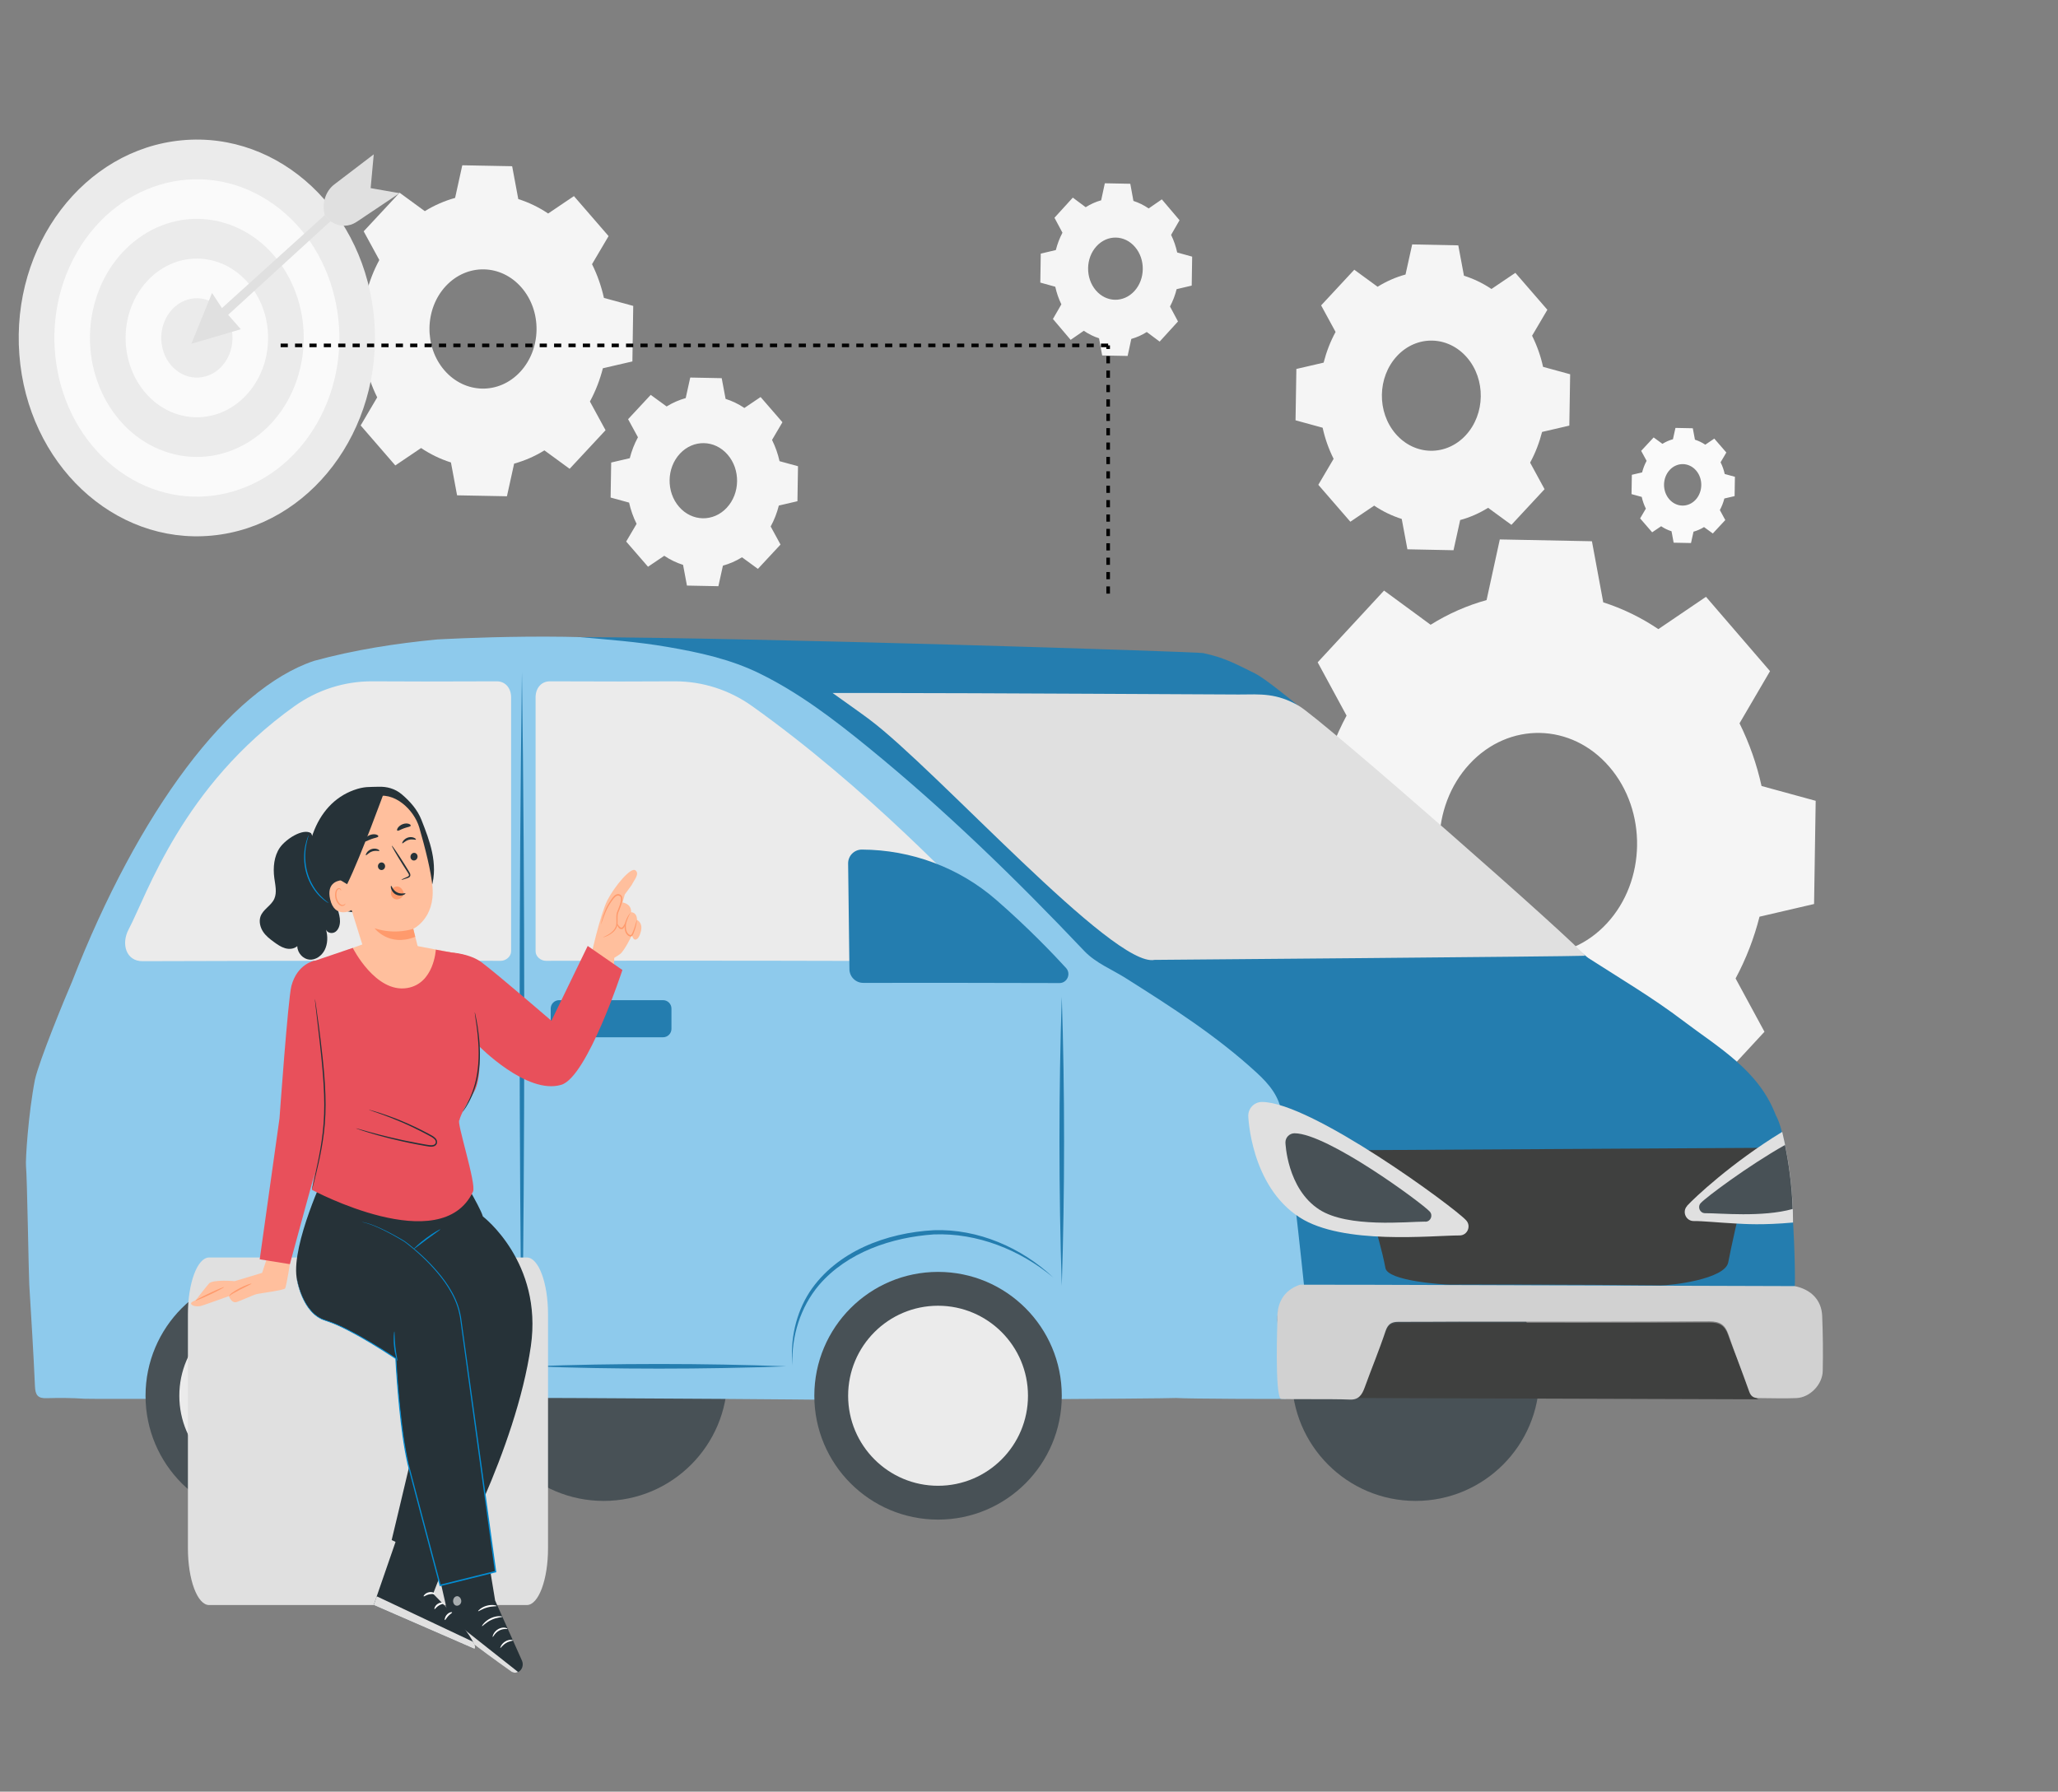 <svg width="572" height="498" viewBox="0 0 572 498" fill="none" xmlns="http://www.w3.org/2000/svg">
<rect x="0" y="0" width="572" height="498" fill="#808080" stroke="none"/>
<path d="M206.895 113.397C205.245 112.282 203.485 111.446 201.67 110.871L200.59 105.114L191.845 104.939L190.585 110.653C188.755 111.158 186.971 111.934 185.282 112.979L180.862 109.756L174.573 116.515L177.311 121.541C176.31 123.379 175.551 125.338 175.042 127.359L169.872 128.561L169.715 138.299L174.847 139.701C175.3 141.739 175.997 143.725 176.935 145.607L174.041 150.528L180.111 157.531L184.625 154.482C186.275 155.597 188.035 156.433 189.85 157.008L190.93 162.765L199.667 162.939L200.927 157.226C202.757 156.72 204.541 155.945 206.23 154.9L210.65 158.123L216.939 151.364L214.201 146.338C215.203 144.5 215.961 142.541 216.47 140.52L221.64 139.318L221.797 129.589L216.665 128.186C216.212 126.148 215.515 124.162 214.577 122.281L217.471 117.36L211.401 110.357L206.88 113.406L206.895 113.397ZM202.233 126.366C205.831 130.512 205.73 137.123 201.998 141.13C198.275 145.136 192.338 145.023 188.739 140.868C185.141 136.722 185.243 130.111 188.974 126.105C192.697 122.098 198.635 122.211 202.233 126.366Z" fill="#F5F5F5"/>
<path d="M319.262 57.94C317.919 57.022 316.498 56.325 315.023 55.848L314.154 51.081L307.075 50.94L306.058 55.672C304.575 56.086 303.124 56.731 301.757 57.596L298.179 54.93L293.079 60.527L295.299 64.685C294.492 66.213 293.879 67.828 293.459 69.506L289.268 70.494L289.144 78.546L293.304 79.702C293.669 81.389 294.236 83.031 294.996 84.593L292.652 88.663L297.574 94.463L301.23 91.939C302.573 92.857 303.993 93.554 305.468 94.031L306.337 98.798L313.417 98.939L314.433 94.207C315.916 93.793 317.368 93.148 318.734 92.283L322.312 94.949L327.412 89.352L325.192 85.194C325.999 83.666 326.613 82.051 327.032 80.373L331.223 79.385L331.348 71.333L327.187 70.177C326.822 68.49 326.256 66.848 325.495 65.286L327.839 61.216L322.918 55.416L319.254 57.94H319.262ZM315.489 68.676C318.408 72.11 318.322 77.584 315.303 80.894C312.283 84.214 307.471 84.117 304.56 80.682C301.649 77.248 301.726 71.775 304.746 68.464C307.766 65.144 312.578 65.242 315.489 68.676Z" fill="#F5F5F5"/>
<path d="M414.55 80.337C412.13 78.696 409.542 77.478 406.892 76.634L405.314 68.197L392.502 67.939L390.65 76.306C387.957 77.032 385.349 78.181 382.887 79.704L376.407 74.97L367.193 84.883L371.211 92.265C369.738 94.96 368.644 97.843 367.887 100.796L360.313 102.553L360.082 116.826L367.613 118.888C368.266 121.888 369.296 124.794 370.664 127.536L366.414 134.754L375.313 145.018L381.94 140.542C384.36 142.183 386.947 143.401 389.598 144.245L391.176 152.682L403.988 152.939L405.84 144.55C408.533 143.823 411.141 142.675 413.603 141.151L420.083 145.885L429.297 135.972L425.279 128.59C426.752 125.895 427.846 123.013 428.603 120.06L436.177 118.302L436.408 104.03L428.877 101.968C428.224 98.968 427.193 96.062 425.826 93.32L430.076 86.102L421.177 75.837L414.55 80.313V80.337ZM407.712 99.343C412.993 105.436 412.824 115.115 407.376 120.997C401.906 126.879 393.217 126.692 387.936 120.622C382.656 114.529 382.824 104.85 388.273 98.968C393.743 93.086 402.432 93.273 407.712 99.343Z" fill="#F5F5F5"/>
<path d="M473.974 123.607C473.063 122.989 472.089 122.53 471.091 122.213L470.497 119.037L465.674 118.939L464.977 122.089C463.963 122.363 462.981 122.795 462.054 123.368L459.615 121.586L456.145 125.318L457.658 128.097C457.104 129.112 456.692 130.197 456.407 131.309L453.556 131.971L453.468 137.344L456.304 138.12C456.549 139.249 456.938 140.343 457.452 141.376L455.852 144.093L459.203 147.957L461.698 146.272C462.608 146.89 463.583 147.349 464.581 147.666L465.175 150.842L469.998 150.939L470.695 147.781C471.709 147.507 472.691 147.075 473.618 146.502L476.057 148.284L479.526 144.552L478.013 141.773C478.568 140.758 478.98 139.673 479.265 138.561L482.116 137.899L482.203 132.526L479.368 131.75C479.122 130.621 478.734 129.527 478.219 128.494L479.819 125.777L476.469 121.913L473.974 123.598V123.607ZM471.4 130.762C473.388 133.056 473.325 136.7 471.273 138.914C469.214 141.129 465.943 141.058 463.955 138.773C461.967 136.479 462.03 132.835 464.082 130.621C466.141 128.406 469.412 128.477 471.4 130.762Z" fill="#FAFAFA"/>
<path d="M46.411 97.216C45.187 96.394 43.884 95.765 42.534 95.337L41.733 91.062L35.259 90.939L34.325 95.179C32.967 95.555 31.641 96.123 30.393 96.901L27.12 94.515L22.459 99.524L24.491 103.248C23.754 104.611 23.189 106.062 22.804 107.566L18.966 108.458L18.857 115.669L22.663 116.71C23 118.222 23.51 119.691 24.209 121.089L22.066 124.735L26.563 129.927L29.914 127.663C31.139 128.485 32.441 129.114 33.791 129.542L34.592 133.817L41.066 133.939L42 129.7C43.358 129.324 44.684 128.756 45.932 127.978L49.205 130.364L53.867 125.355L51.834 121.623C52.572 120.259 53.137 118.808 53.521 117.304L57.359 116.413L57.469 109.201L53.663 108.16C53.325 106.648 52.815 105.171 52.116 103.781L54.259 100.136L49.762 94.943L46.411 97.207V97.216ZM42.958 106.832C45.626 109.909 45.548 114.813 42.785 117.776C40.023 120.748 35.62 120.661 32.959 117.584C30.291 114.507 30.369 109.603 33.132 106.639C35.895 103.667 40.297 103.755 42.958 106.832Z" fill="#FAFAFA"/>
<path d="M152.352 59.347C149.729 57.581 146.949 56.251 144.051 55.336L142.348 46.201L128.488 45.94L126.491 55.009C123.594 55.815 120.756 57.036 118.074 58.693L111.065 53.57L101.081 64.296L105.427 72.275C103.842 75.196 102.647 78.314 101.825 81.519L93.623 83.415L93.388 98.85L101.532 101.074C102.256 104.301 103.352 107.462 104.84 110.448L100.239 118.253L109.871 129.372L117.036 124.532C119.659 126.298 122.459 127.628 125.336 128.543L127.04 137.678L140.9 137.939L142.896 128.87C145.794 128.064 148.632 126.843 151.314 125.186L158.323 130.309L168.307 119.583L163.961 111.604C165.546 108.683 166.74 105.587 167.563 102.36L175.765 100.464L176 85.029L167.856 82.805C167.132 79.578 166.036 76.417 164.548 73.43L169.148 65.626L159.517 54.507L152.352 59.347ZM144.952 79.927C150.668 86.511 150.492 96.997 144.58 103.363C138.668 109.729 129.252 109.533 123.535 102.949C117.839 96.365 117.995 85.879 123.907 79.513C129.819 73.169 139.236 73.343 144.952 79.927Z" fill="#F5F5F5"/>
<path d="M460.937 174.88C456.08 171.609 450.942 169.125 445.607 167.426L442.462 150.443L416.856 149.939L413.178 166.797C407.816 168.275 402.565 170.571 397.624 173.654L384.681 164.155L366.234 184.095L374.264 198.909C371.344 204.35 369.126 210.106 367.61 216.081L352.449 219.604L351.999 248.287L367.048 252.407C368.368 258.415 370.418 264.264 373.169 269.831L364.69 284.33L382.491 304.994L395.715 295.999C400.572 299.27 405.71 301.754 411.045 303.453L414.189 320.436L439.795 320.939L443.473 304.082C448.836 302.603 454.086 300.307 459.028 297.225L471.971 306.724L490.417 286.783L482.388 271.97C485.307 266.529 487.526 260.773 489.042 254.798L504.203 251.275L504.652 222.592L489.603 218.472C488.284 212.464 486.234 206.614 483.483 201.048L491.962 186.549L474.161 165.885L460.909 174.88H460.937ZM447.292 213.125C457.848 225.359 457.54 244.859 446.618 256.653C435.696 268.479 418.288 268.133 407.76 255.898C397.231 243.664 397.512 224.164 408.433 212.37C419.355 200.544 436.763 200.89 447.292 213.125Z" fill="#F5F5F5"/>
<g clip-path="url(#clip0_2058_920)">
<path d="M393.449 417.188C374.456 417.188 359.059 401.775 359.059 382.762C359.059 363.749 374.456 348.336 393.449 348.336C412.441 348.336 427.838 363.749 427.838 382.762C427.838 401.775 412.441 417.188 393.449 417.188Z" fill="#485156"/>
<path d="M167.781 417.188C148.788 417.188 133.391 401.775 133.391 382.762C133.391 363.749 148.788 348.336 167.781 348.336C186.773 348.336 202.17 363.749 202.17 382.762C202.17 401.775 186.773 417.188 167.781 417.188Z" fill="#485156"/>
<path d="M488.729 388.919C487.431 388.919 482.214 376.526 480.345 371.148C479.437 368.524 478.009 367.562 475.103 367.588C451.874 367.718 428.645 367.666 405.442 367.666C399.835 367.666 394.255 367.744 388.649 367.718C386.755 367.718 385.716 368.29 385.068 370.291C383.303 375.565 378.242 383.333 376.347 388.582L488.729 388.945V388.919Z" fill="#3F403F"/>
<path d="M357.503 388.815C357.477 388.399 355.323 372.55 355.038 366.99C354.804 362.21 358.074 358.598 362.746 356.987L360.254 335.214C360.644 334.253 359.061 327.186 356.232 309.077C355.635 304.244 352.702 300.815 349.302 297.697C338.219 287.512 325.632 279.458 312.992 271.455C309.073 268.987 304.609 267.272 301.364 263.843C282.366 243.837 262.615 224.636 241.229 207.176C231.781 199.486 222.074 192.055 211.07 186.677C203.024 182.727 194.304 180.831 185.505 179.324C166.429 175.167 121.502 177.739 121.502 177.739C109.927 178.856 98.507 180.623 87.294 183.689C63.832 191.535 38.527 225.364 20.021 272.858C17.919 277.717 10.885 294.839 9.717 300.087C7.849 309.648 7.044 322.613 7.226 324.146C7.537 326.9 7.978 354.467 8.134 357.065C8.705 366.497 9.302 375.928 9.717 385.359C9.821 387.724 10.496 388.737 12.962 388.633C16.491 388.529 20.021 388.555 23.551 388.789C26.198 388.971 107.98 388.555 110.601 388.529C127.627 388.451 144.653 388.529 161.653 388.607C187.893 388.737 214.158 388.893 240.398 389.179C243.539 389.205 324.645 388.763 326.903 388.581C329.732 388.815 357.192 388.893 357.477 388.815H357.503Z" fill="#8ECAEC"/>
<path d="M160.643 177.037C168.948 177.791 177.279 178.388 185.507 179.817C194.305 181.324 203.026 183.221 211.072 187.17C222.076 192.548 231.783 199.979 241.23 207.67C262.617 225.103 282.368 244.304 301.366 264.336C304.611 267.739 309.075 269.454 312.994 271.949C325.659 279.951 338.247 288.005 349.304 298.19C352.704 301.308 355.611 304.738 356.233 309.57C357.583 310.142 362.462 357.481 362.462 357.481C362.462 357.481 494.076 358 498.774 357.87C499.189 358.104 498.618 318.664 493.505 309.856L493.557 309.96C488.807 297.463 477.621 291.175 467.784 283.718C459.401 277.353 450.343 272 441.493 266.31C438.43 264.336 358.803 192.107 348.837 187.196C343.23 184.442 340.505 182.857 334.432 181.532C332.615 181.142 209.54 177.193 160.643 177.089V177.037ZM244.371 193.016L241.698 200.369L244.371 193.016Z" fill="#247DAF"/>
<path d="M495.736 327.602C495.528 328.407 495.58 329.16 496.307 329.706C496.696 328.849 496.592 328.121 495.736 327.602Z" fill="#D1D1D1"/>
<path d="M494.724 318.456C494.205 319.261 494.672 319.807 495.243 320.301C495.425 319.599 495.373 318.924 494.724 318.456Z" fill="#D1D1D1"/>
<path d="M495.632 325.861C495.632 326.095 495.658 326.329 495.684 326.563C495.684 326.329 495.658 326.095 495.632 325.861Z" fill="#D1D1D1"/>
<path d="M498.748 357.481C484.992 357.481 363.345 357.013 361.295 357.091C356.649 358.728 354.806 362.313 355.04 367.094C355.04 367.094 354.287 387.282 355.948 388.789C356.286 389.022 370.431 388.789 375.18 389.022C377.62 389.126 378.554 387.723 379.307 385.645C381.202 380.396 383.356 375.252 385.095 369.978C385.77 367.977 386.808 367.406 388.676 367.406C394.283 367.432 399.863 367.354 405.469 367.354C428.698 367.354 451.927 367.406 475.13 367.276C478.037 367.276 479.464 368.211 480.372 370.835C482.215 376.213 484.292 381.488 486.186 386.84C486.653 388.139 487.432 388.607 488.73 388.607C492.259 388.607 495.789 388.763 499.293 388.607C503.056 388.451 506.56 384.839 506.612 381.02C506.716 375.928 506.664 370.835 506.456 365.769C506.275 361.326 503.342 358.364 498.696 357.455L498.748 357.481Z" fill="#D1D1D1"/>
<path d="M320.909 266.804C320.909 266.804 436.353 265.869 440.506 265.661C439.727 263.478 367.185 199.719 360.956 196.159C354.727 192.6 350.497 192.99 344.268 193.042C341.309 193.042 269.338 192.626 244.344 192.626C240.321 192.626 236.298 192.626 231.419 192.626C235.26 195.38 238.505 197.64 241.645 199.979C260.254 213.879 309.567 269.142 320.883 266.804H320.909Z" fill="#E0E0E0"/>
<path d="M148.859 264.414C148.859 265.869 150.286 267.065 151.74 267.065C189.01 266.961 237.129 267.065 273.88 267.169C273.932 267.169 274.01 267.169 274.062 267.169C278.63 267.169 280.965 261.686 277.903 258.335C267.625 247.111 240.295 218.531 209.072 196.29C202.791 191.795 195.265 189.353 187.53 189.379C167.416 189.431 179.9 189.457 152.83 189.379C150.338 189.379 148.833 191.406 148.859 193.9V264.44V264.414Z" fill="#EBEBEB"/>
<path d="M236.09 269.402C236.116 271.507 237.829 273.196 239.931 273.196C257.087 273.17 278.084 273.196 294.383 273.247C294.409 273.247 294.435 273.247 294.461 273.247C296.641 273.247 297.757 270.623 296.278 269.038C292.956 265.401 285.844 257.918 276.942 250.176C266.586 241.134 253.272 236.197 239.542 236.146C237.414 236.146 235.701 237.886 235.727 240.017L236.09 269.402Z" fill="#247DAF"/>
<path d="M142.058 264.414C142.058 265.869 140.631 267.065 139.177 267.065C101.907 266.961 39.643 267.169 39.591 267.169C35.023 267.169 33.622 262.362 35.75 258.335C40.915 248.566 50.622 218.531 81.845 196.29C88.126 191.795 95.652 189.353 103.387 189.379C123.501 189.431 111.017 189.457 138.087 189.379C140.579 189.379 142.084 191.406 142.058 193.9V264.44V264.414Z" fill="#EBEBEB"/>
<path d="M155.4 278.002H184.287C185.577 278.002 186.623 279.049 186.623 280.34V285.978C186.623 287.27 185.577 288.317 184.287 288.317H155.4C154.11 288.317 153.064 287.27 153.064 285.978V280.34C153.064 279.049 154.11 278.002 155.4 278.002Z" fill="#247DAF"/>
<path d="M145.069 186.807C144.212 249.059 144.212 317.521 145.069 379.773C145.925 317.521 145.925 249.059 145.069 186.807Z" fill="#247DAF"/>
<path d="M74.839 422.384C55.847 422.384 40.45 406.971 40.45 387.958C40.45 368.945 55.847 353.532 74.839 353.532C93.832 353.532 109.229 368.945 109.229 387.958C109.229 406.971 93.832 422.384 74.839 422.384Z" fill="#485156"/>
<path d="M74.836 412.977C61.032 412.977 49.842 401.775 49.842 387.957C49.842 374.139 61.032 362.937 74.836 362.937C88.64 362.937 99.83 374.139 99.83 387.957C99.83 401.775 88.64 412.977 74.836 412.977Z" fill="#EBEBEB"/>
<path d="M260.722 422.384C241.729 422.384 226.333 406.971 226.333 387.958C226.333 368.945 241.729 353.532 260.722 353.532C279.715 353.532 295.111 368.945 295.111 387.958C295.111 406.971 279.715 422.384 260.722 422.384Z" fill="#485156"/>
<path d="M260.723 412.978C246.919 412.978 235.729 401.776 235.729 387.958C235.729 374.14 246.919 362.938 260.723 362.938C274.527 362.938 285.717 374.14 285.717 387.958C285.717 401.776 274.527 412.978 260.723 412.978Z" fill="#EBEBEB"/>
<path d="M295.108 277.041C294.251 302.945 294.251 331.473 295.108 357.403C295.964 331.499 295.964 302.971 295.108 277.041Z" fill="#247DAF"/>
<path d="M292.75 355.09C283.926 346.775 271.805 341.501 259.529 341.943C246.448 342.644 232.536 347.763 225.036 359.091C221.142 365.118 219.585 372.445 220.26 379.538C219.923 371.458 222.466 363.326 227.605 357.22C235.443 348.074 247.823 343.917 259.555 343.112C271.623 342.644 283.536 347.399 292.75 355.09Z" fill="#247DAF"/>
<path d="M218.57 379.775C195.731 378.917 170.607 378.917 147.767 379.775C170.607 380.632 195.731 380.632 218.57 379.775Z" fill="#247DAF"/>
<path d="M488.729 319.054C487.431 319.054 482.214 341.268 480.345 350.881C479.437 355.584 464.409 357.325 461.503 357.273C438.274 357.039 408.53 357.013 402.95 357.065C401.055 357.065 385.716 356.052 385.068 352.466C383.303 343.009 378.242 329.083 376.347 319.703L488.729 319.054Z" fill="#3F403F"/>
<path d="M405.6 343.399C405.6 343.399 405.652 343.399 405.678 343.399C407.858 343.399 408.974 340.775 407.495 339.19C404.173 335.552 364.489 306.349 350.759 306.297C348.631 306.297 346.918 308.038 346.944 310.168C346.944 310.168 347.515 329.577 361.218 338.384C373.235 346.127 397.995 343.399 405.626 343.399H405.6Z" fill="#E0E0E0"/>
<path d="M468.901 335.163C470.822 333.058 481.23 323.211 495.349 314.611C496.179 318.119 496.958 322.068 497.503 326.381C498.126 331.292 498.359 335.786 498.359 339.814C489.846 340.567 485.097 340.229 482.242 340.073C477.362 339.814 473.262 339.372 470.822 339.398C470.796 339.398 470.77 339.398 470.744 339.398C468.564 339.398 467.448 336.774 468.927 335.189L468.901 335.163Z" fill="#E0E0E0"/>
<path d="M396.123 339.58H396.175C397.628 339.58 398.355 337.839 397.395 336.774C395.189 334.357 368.923 315.027 359.813 315.001C358.412 315.001 357.27 316.144 357.27 317.547C357.27 317.547 357.659 330.408 366.717 336.228C374.685 341.346 391.088 339.554 396.123 339.554V339.58Z" fill="#485156"/>
<path d="M496.126 318.248C496.645 320.794 497.112 323.496 497.475 326.38C497.917 329.81 498.15 333.032 498.254 336.046C489.767 338.41 478.062 337.189 473.961 337.215H473.909C472.455 337.215 471.729 335.474 472.689 334.409C474.117 332.85 485.692 324.146 496.126 318.248Z" fill="#485156"/>
</g>
<path d="M58.113 349.53H146.436C149.685 349.53 152.318 356.587 152.318 365.293V430.368C152.318 439.074 149.685 446.131 146.436 446.131H58.113C54.864 446.131 52.23 439.074 52.23 430.368V365.293C52.23 356.587 54.864 349.53 58.113 349.53Z" fill="#E0E0E0"/>
<path d="M164.137 266.239C164.137 266.239 166.844 254.079 168.816 250.23C170.788 246.374 175.332 240.927 176.598 241.903C177.863 242.879 176.287 244.532 175.573 245.996L173.65 248.625L173.035 250.844C173.035 250.844 175.537 251.143 175.41 253.568C175.41 253.568 177 253.442 177.057 255.701C177.057 255.701 178.697 256.393 178.16 258.754C177.651 260.998 176.725 261.43 176.209 261.045C175.919 260.832 175.622 259.998 175.622 259.998C175.622 259.998 173.509 264.398 172.279 265.24C171.424 265.822 170.724 266.255 170.724 266.255L170.604 269.71C170.604 269.71 169.509 271.544 166.71 268.372C163.904 265.2 164.144 266.232 164.144 266.232L164.137 266.239Z" fill="#FFBF9D"/>
<path d="M167.051 256.873C167.051 256.873 167.185 256.55 167.39 255.96C167.595 255.369 167.892 254.511 168.323 253.496C168.542 252.984 168.79 252.441 169.108 251.883C169.426 251.34 169.814 250.757 170.224 250.183C170.634 249.639 171.129 248.963 171.758 248.931C172.069 248.931 172.408 249.081 172.528 249.364C172.656 249.671 172.627 250.088 172.55 250.489C172.387 251.3 172.076 252.079 171.793 252.819C171.652 253.181 171.461 253.543 171.383 253.968C171.313 254.385 171.313 254.779 171.306 255.157C171.292 255.912 171.39 256.644 171.242 257.227C171.094 257.833 170.761 258.321 170.408 258.707C169.687 259.47 168.924 259.856 168.422 260.123C167.906 260.383 167.609 260.493 167.616 260.525C167.616 260.548 167.934 260.493 168.479 260.273C169.009 260.045 169.8 259.698 170.592 258.919C170.973 258.533 171.362 258.006 171.539 257.321C171.723 256.621 171.624 255.897 171.645 255.157C171.645 254.787 171.659 254.401 171.723 254.047C171.786 253.701 171.963 253.362 172.118 252.977C172.415 252.221 172.733 251.45 172.91 250.568C172.988 250.135 173.044 249.655 172.853 249.175C172.747 248.947 172.564 248.758 172.359 248.656C172.161 248.569 171.963 248.498 171.744 248.514C171.313 248.53 170.945 248.789 170.677 249.057C170.401 249.332 170.168 249.632 169.956 249.931C169.539 250.537 169.171 251.111 168.846 251.686C168.535 252.268 168.288 252.835 168.083 253.354C167.673 254.401 167.411 255.275 167.249 255.889C167.086 256.495 167.023 256.841 167.044 256.849L167.051 256.873Z" fill="#FF9A6C"/>
<path d="M175.204 253.74C175.204 253.74 174.716 254.22 174.229 255.236C173.995 255.747 173.72 256.369 173.621 257.156C173.571 257.92 173.607 258.848 174.144 259.612C174.42 259.974 174.759 260.273 175.232 260.312C175.487 260.32 175.713 260.139 175.826 259.966C175.953 259.785 176.031 259.596 176.095 259.423C176.377 258.73 176.575 258.093 176.716 257.542C176.999 256.44 177.049 255.739 177.006 255.724C176.95 255.708 176.808 256.393 176.469 257.447C176.299 257.975 176.08 258.597 175.791 259.258C175.656 259.588 175.473 259.927 175.232 259.903C174.964 259.887 174.639 259.651 174.427 259.352C173.981 258.738 173.925 257.888 173.953 257.188C174.017 256.487 174.257 255.858 174.455 255.354C174.865 254.331 175.239 253.772 175.197 253.732L175.204 253.74Z" fill="#FF9A6C"/>
<path d="M171.543 256.778C171.493 256.786 171.5 257.046 171.67 257.392C171.755 257.565 171.868 257.762 172.037 257.943C172.129 258.038 172.221 258.132 172.369 258.203C172.44 258.234 172.574 258.258 172.673 258.219C172.645 258.219 172.68 258.219 172.758 258.242C173.006 258.282 173.133 258.148 173.246 258.046C173.352 257.935 173.423 257.825 173.486 257.715C173.613 257.502 173.705 257.29 173.762 257.109C173.882 256.747 173.882 256.503 173.84 256.487C173.79 256.471 173.698 256.676 173.529 256.983C173.444 257.133 173.338 257.306 173.211 257.487C173.09 257.668 172.9 257.865 172.829 257.833C172.786 257.833 172.702 257.778 172.546 257.833H172.532C172.532 257.825 172.567 257.928 172.553 257.88V257.865C172.553 257.865 172.546 257.849 172.546 257.841C172.546 257.825 172.546 257.833 172.546 257.825C172.546 257.825 172.525 257.825 172.511 257.817C172.44 257.794 172.348 257.723 172.278 257.652C172.122 257.51 172.002 257.353 171.896 257.219C171.698 256.952 171.606 256.747 171.557 256.763L171.543 256.778Z" fill="#FF9A6C"/>
<path d="M133.955 422.598L137.616 444.88L145.072 461.574C145.609 462.778 145.122 464.234 144.005 464.753C143.383 465.045 142.676 464.982 142.104 464.58C138.464 462.038 125.106 452.593 124.915 450.948C124.703 449.043 119.65 427.729 119.65 427.729L133.948 422.606L133.955 422.598Z" fill="#263238"/>
<path d="M144.002 464.744L124.637 449.443L124.813 450.38C124.962 451.191 125.365 451.923 125.951 452.426C127.52 453.788 131.938 457.448 142.037 464.579C142.624 464.996 143.366 465.051 144.002 464.736V464.744Z" fill="#E0E0E0"/>
<g opacity="0.6">
<path d="M127.466 443.77C128.038 444.038 128.356 444.84 128.137 445.486C127.848 446.344 126.646 446.714 126.116 445.761C125.65 444.911 126.116 443.723 127.014 443.668C127.219 443.652 127.416 443.707 127.579 443.833" fill="white"/>
</g>
<path d="M136.945 455.003C137.059 455.066 137.518 453.877 138.726 453.24C139.921 452.563 141.045 452.878 141.066 452.736C141.08 452.681 140.826 452.508 140.352 452.429C139.879 452.35 139.193 452.429 138.529 452.791C137.864 453.153 137.398 453.72 137.165 454.184C136.931 454.649 136.896 454.987 136.945 455.003Z" fill="white"/>
<path d="M139.071 458.046C139.185 458.117 139.686 457.251 140.662 456.684C141.623 456.094 142.549 456.102 142.556 455.96C142.591 455.834 141.545 455.583 140.45 456.252C139.347 456.905 138.958 458.015 139.071 458.046Z" fill="white"/>
<path d="M133.969 452.003C134.068 452.105 135.044 450.948 136.627 450.232C138.203 449.492 139.63 449.532 139.63 449.382C139.659 449.264 138.146 448.981 136.457 449.768C134.761 450.539 133.87 451.932 133.969 451.995V452.003Z" fill="white"/>
<path d="M132.903 447.839C132.981 447.957 133.984 447.193 135.405 446.808C136.818 446.398 138.034 446.54 138.048 446.39C138.083 446.272 136.818 445.887 135.292 446.32C133.765 446.737 132.818 447.744 132.896 447.831L132.903 447.839Z" fill="white"/>
<path d="M126.547 427.13L120.384 442.99C120.384 442.99 132.788 455.292 131.904 458.346L103.867 446.146L112.56 420.999L126.547 427.138V427.13Z" fill="#263238"/>
<path d="M103.868 446.139L104.709 443.707L131.354 456.277C131.354 456.277 132.393 457.426 131.905 458.339L103.868 446.139Z" fill="#E0E0E0"/>
<path d="M120.895 443.029C120.838 443.179 120.125 442.951 119.284 443.147C118.435 443.321 117.856 443.832 117.75 443.714C117.637 443.628 118.16 442.809 119.185 442.589C120.209 442.36 120.973 442.903 120.895 443.029Z" fill="white"/>
<path d="M123.36 445.658C123.339 445.815 122.653 445.823 121.967 446.264C121.268 446.681 120.9 447.327 120.766 447.264C120.632 447.232 120.851 446.296 121.713 445.768C122.575 445.225 123.402 445.516 123.36 445.658Z" fill="white"/>
<path d="M123.657 450.31C123.522 450.286 123.6 449.444 124.243 448.76C124.886 448.075 125.643 448.028 125.657 448.177C125.692 448.335 125.12 448.602 124.597 449.169C124.066 449.72 123.798 450.349 123.657 450.302V450.31Z" fill="white"/>
<path d="M82.434 355.073C82.434 355.073 83.84 365.131 90.526 367.06C97.212 368.988 110.033 377.607 110.033 377.607C110.033 377.607 111.086 397.976 113.743 408.2C116.401 418.424 122.366 440.683 122.366 440.683L137.752 436.865C137.752 436.865 129.497 377.339 128.013 366.186C126.536 355.033 112.379 345.037 112.379 345.037L108.45 326.604L90.399 325.982C90.399 325.982 81.077 345.714 82.434 355.065V355.073Z" fill="#263238"/>
<path d="M127.257 324.598C127.137 325.4 133.285 334.963 134.211 338.12C134.211 338.12 150.912 350.839 147.541 374.191C143.371 403.053 124.917 436.63 124.776 435.457L108.86 428.066C108.86 428.066 120.868 378.197 120.472 377.639C120.076 377.08 112.083 346.014 112.083 346.014L108.436 326.605L127.25 324.598H127.257Z" fill="#263238"/>
<path d="M100.526 339.661C100.526 339.661 100.696 339.708 101.042 339.779C101.381 339.842 101.883 339.992 102.526 340.204C103.82 340.637 105.686 341.44 108.011 342.66C109.17 343.274 110.449 343.982 111.827 344.809C112.527 345.186 113.163 345.761 113.863 346.296C114.548 346.847 115.255 347.437 115.969 348.075C117.404 349.334 118.888 350.759 120.351 352.388C121.814 354.017 123.312 355.812 124.613 357.921C125.913 360.023 127.086 362.415 127.645 365.123C127.715 365.461 127.779 365.8 127.85 366.146C127.899 366.493 127.949 366.847 127.998 367.201C128.097 367.909 128.189 368.625 128.288 369.342C128.486 370.782 128.684 372.254 128.889 373.749C129.708 379.739 130.585 386.138 131.504 392.883C133.355 406.374 135.398 421.233 137.546 436.88L137.688 436.652C136.515 436.943 135.256 437.258 133.984 437.573C130.026 438.557 126.118 439.525 122.302 440.477L122.514 440.619C119.361 428.703 116.294 417.369 113.58 406.901C112.393 401.627 111.792 396.433 111.262 391.529C110.76 386.61 110.393 381.951 110.145 377.598V377.519L110.082 377.48C105.311 374.34 100.887 371.703 96.872 369.649C94.865 368.633 92.964 367.76 91.141 367.162C90.681 367.02 90.243 366.862 89.826 366.697C89.395 366.563 89.013 366.327 88.632 366.107C87.875 365.666 87.232 365.099 86.674 364.509C85.557 363.321 84.815 362.006 84.257 360.841C83.698 359.669 83.331 358.614 83.076 357.748C82.815 356.882 82.659 356.213 82.561 355.757C82.462 355.3 82.419 355.064 82.419 355.064C82.419 355.064 82.504 356.024 82.999 357.772C83.239 358.645 83.599 359.708 84.151 360.896C84.702 362.077 85.444 363.407 86.568 364.627C87.133 365.225 87.783 365.808 88.547 366.264C88.936 366.485 89.324 366.736 89.762 366.87C90.194 367.043 90.639 367.209 91.084 367.35C92.886 367.949 94.78 368.83 96.781 369.861C100.767 371.923 105.184 374.584 109.94 377.732L109.877 377.606C110.117 381.966 110.47 386.634 110.965 391.561C111.488 396.48 112.075 401.675 113.269 406.987C115.976 417.479 119.029 428.805 122.174 440.729L122.224 440.91L122.393 440.871C126.21 439.926 130.118 438.95 134.076 437.975C135.341 437.66 136.606 437.345 137.78 437.054L137.949 437.014L137.921 436.825C135.758 421.178 133.709 406.318 131.843 392.836C130.91 386.091 130.019 379.692 129.192 373.71C128.988 372.215 128.783 370.743 128.578 369.302C128.479 368.578 128.38 367.87 128.281 367.162C128.231 366.807 128.182 366.453 128.132 366.107C128.062 365.761 127.991 365.406 127.92 365.06C127.341 362.29 126.139 359.873 124.825 357.764C123.503 355.639 121.991 353.844 120.513 352.207C119.029 350.578 117.538 349.153 116.096 347.902C115.375 347.272 114.669 346.682 113.976 346.131C113.276 345.604 112.626 345.029 111.912 344.643C110.527 343.825 109.241 343.124 108.075 342.518C105.735 341.314 103.855 340.535 102.555 340.126C101.247 339.708 100.533 339.653 100.533 339.653L100.526 339.661Z" fill="#038CD2"/>
<path d="M122.384 341.71C122.342 341.616 120.554 342.584 118.518 344.087C116.476 345.59 114.985 347.054 115.048 347.133C115.112 347.227 116.702 345.921 118.723 344.425C120.745 342.93 122.441 341.804 122.392 341.702L122.384 341.71Z" fill="#038CD2"/>
<path d="M109.608 370.108C109.516 370.092 109.275 371.965 109.523 374.271C109.756 376.577 110.378 378.34 110.463 378.301C110.569 378.262 110.116 376.483 109.883 374.224C109.643 371.973 109.714 370.115 109.608 370.108Z" fill="#038CD2"/>
<path d="M93.888 252.85C92.46 247.978 91.032 243.106 89.612 238.234L86.453 231.584C84.156 230.128 79.385 233.284 77.774 235.621C76.162 237.959 75.851 241.131 76.24 244.043C76.501 245.971 77.017 248.041 76.254 249.789C75.378 251.804 73.053 252.732 72.374 254.834C71.936 256.211 72.339 257.785 73.116 258.966C73.894 260.147 74.996 260.997 76.092 261.799C77.081 262.524 78.099 263.232 79.244 263.562C80.389 263.893 81.689 263.791 82.629 262.988C82.671 264.916 84.255 266.569 85.979 266.734C87.704 266.892 89.414 265.711 90.255 264.027C91.096 262.342 91.146 260.249 90.609 258.415C91.082 259.399 92.389 259.596 93.238 258.997C94.086 258.399 94.481 257.227 94.496 256.109C94.51 254.991 94.199 253.905 93.888 252.843V252.85Z" fill="#263238"/>
<path d="M86.987 231.695C89.094 225.871 92.917 221.613 98.267 219.637C101.285 218.527 102.741 218.787 105.109 218.685C107.476 218.582 109.816 219.196 111.696 220.81C113.929 222.715 116 225.005 117.131 227.878C118.29 230.829 119.456 233.804 120.106 236.945C120.763 240.085 120.877 243.43 119.958 246.484L113.328 250.278C109.498 251.773 105.618 253.277 101.568 253.607C97.525 253.938 93.228 252.954 90.175 249.979C85.934 245.847 84.874 237.519 86.98 231.695H86.987Z" fill="#263238"/>
<path d="M103.923 221.55L101.393 222.085L93.216 229.476C91.887 230.019 91.159 231.609 91.534 233.128L101.655 265.587L116.899 266.24L114.864 258.172C114.864 258.172 120.921 255.315 120.214 246.61C119.861 242.281 118.122 235.513 116.539 230.027C115.111 225.084 109.436 219.661 103.937 221.55H103.923Z" fill="#FFBF9D"/>
<path d="M108.676 248.531C108.605 248.083 108.711 247.626 108.916 247.272C109.319 246.556 110.103 246.233 110.817 246.477C111.531 246.721 112.125 247.532 112.252 248.429C112.061 249.043 111.658 249.562 111.114 249.806C111.029 249.846 110.944 249.877 110.853 249.909C110.429 250.043 109.955 250.035 109.531 249.799C109.114 249.562 108.761 249.082 108.669 248.531H108.676Z" fill="#FF9A6C"/>
<path d="M116.023 237.787C116.171 238.345 115.867 238.951 115.337 239.132C114.814 239.313 114.27 239.007 114.122 238.448C113.973 237.889 114.284 237.283 114.8 237.102C115.323 236.921 115.867 237.228 116.016 237.787H116.023Z" fill="#263238"/>
<path d="M115.619 233.363C115.534 233.536 114.665 233.143 113.626 233.434C112.587 233.71 111.958 234.52 111.817 234.41C111.746 234.363 111.817 234.079 112.078 233.717C112.347 233.355 112.842 232.938 113.485 232.765C114.135 232.584 114.736 232.702 115.11 232.883C115.492 233.064 115.654 233.285 115.612 233.371L115.619 233.363Z" fill="#263238"/>
<path d="M111.571 244.548C111.55 244.485 112.164 244.178 113.175 243.737C113.429 243.635 113.67 243.501 113.67 243.288C113.684 243.06 113.5 242.769 113.295 242.462C112.885 241.817 112.454 241.148 112.002 240.439C110.185 237.551 108.8 235.142 108.906 235.064C109.012 234.985 110.567 237.259 112.383 240.148C112.822 240.864 113.246 241.541 113.649 242.194C113.825 242.501 114.087 242.832 114.051 243.312C114.03 243.556 113.875 243.769 113.712 243.863C113.557 243.965 113.408 244.013 113.281 244.06C112.242 244.422 111.592 244.611 111.578 244.548H111.571Z" fill="#263238"/>
<path d="M114.861 258.164C114.861 258.164 109.885 259.951 104.118 258.015C104.118 258.015 108.069 263.304 115.412 260.399L114.861 258.164Z" fill="#FF9A6C"/>
<path d="M108.7 246.21C108.862 246.155 109.152 247.406 110.318 248.02C111.484 248.642 112.65 248.162 112.7 248.335C112.735 248.406 112.488 248.658 111.986 248.815C111.491 248.972 110.728 249.004 110.014 248.626C109.3 248.248 108.883 247.587 108.728 247.083C108.565 246.572 108.622 246.226 108.7 246.21Z" fill="#263238"/>
<path d="M114.156 229.508C114.043 229.838 113.209 229.877 112.298 230.224C111.379 230.539 110.679 231.058 110.418 230.861C110.297 230.759 110.34 230.46 110.594 230.082C110.849 229.712 111.336 229.295 111.965 229.067C112.594 228.839 113.202 228.854 113.605 228.988C114.008 229.122 114.199 229.342 114.156 229.5V229.508Z" fill="#263238"/>
<path d="M105.078 241.029C105.205 241.596 105.749 241.942 106.279 241.801C106.809 241.659 107.142 241.092 107.007 240.526C106.88 239.959 106.336 239.613 105.806 239.754C105.269 239.896 104.944 240.471 105.071 241.037L105.078 241.029Z" fill="#263238"/>
<path d="M101.702 237.724C101.857 237.827 102.423 236.992 103.448 236.662C104.472 236.315 105.377 236.662 105.455 236.481C105.49 236.402 105.306 236.189 104.91 236.032C104.515 235.875 103.9 235.796 103.264 236.008C102.628 236.221 102.154 236.662 101.921 237.032C101.674 237.402 101.638 237.693 101.709 237.732L101.702 237.724Z" fill="#263238"/>
<path d="M101.292 233.875C101.56 234.072 102.281 233.537 103.235 233.214C104.175 232.86 105.038 232.812 105.151 232.482C105.2 232.325 105.002 232.104 104.585 231.978C104.175 231.844 103.539 231.837 102.889 232.073C102.239 232.309 101.737 232.726 101.476 233.104C101.207 233.481 101.172 233.781 101.292 233.883V233.875Z" fill="#263238"/>
<path d="M96.677 246.508C96.535 245.886 95.553 244.596 94.98 244.658C93.447 244.816 90.817 245.697 91.743 249.885C93.008 255.599 97.899 253.009 97.871 252.844C97.85 252.71 97.171 248.665 96.684 246.516L96.677 246.508Z" fill="#FFBF9D"/>
<path d="M95.981 251.135C95.981 251.135 95.91 251.23 95.775 251.348C95.641 251.466 95.401 251.584 95.111 251.545C94.517 251.474 93.853 250.639 93.599 249.616C93.472 249.097 93.457 248.577 93.535 248.121C93.599 247.656 93.775 247.302 94.037 247.176C94.291 247.035 94.525 247.161 94.624 247.302C94.73 247.444 94.722 247.57 94.751 247.57C94.765 247.578 94.843 247.444 94.751 247.216C94.701 247.106 94.616 246.987 94.468 246.917C94.32 246.838 94.129 246.83 93.938 246.909C93.549 247.05 93.281 247.554 93.203 248.05C93.097 248.562 93.104 249.144 93.245 249.726C93.535 250.868 94.298 251.804 95.097 251.836C95.479 251.836 95.754 251.639 95.882 251.458C96.009 251.277 96.009 251.135 95.987 251.135H95.981Z" fill="#FF9A6C"/>
<path d="M94.778 244.744L96.474 245.775C100.347 237.968 107.005 219.464 106.644 220.55C106.644 220.55 102.375 220.133 98.481 222.344C94.594 224.556 87.442 229.554 89.081 234.906C90.714 240.258 94.778 244.744 94.778 244.744Z" fill="#263238"/>
<path d="M85.808 232.118C85.871 232.142 85.391 233.259 85.066 235.18C84.733 237.085 84.663 239.855 85.49 242.689C86.324 245.522 87.85 247.71 89.129 249.032C90.409 250.37 91.384 250.953 91.349 251.016C91.342 251.039 91.087 250.906 90.663 250.63C90.232 250.347 89.638 249.89 88.967 249.237C87.624 247.946 86.02 245.727 85.165 242.814C84.309 239.902 84.43 237.053 84.832 235.133C85.03 234.165 85.263 233.401 85.461 232.897C85.659 232.386 85.794 232.118 85.808 232.134V232.118Z" fill="#038CD2"/>
<path d="M72.854 353.799L65.228 356.105C65.228 356.105 59.121 355.57 58.075 356.766C57.029 357.963 54.386 361.434 54.386 361.434C54.386 361.434 52.746 361.929 53.156 362.512C53.566 363.094 54.952 363.252 55.962 362.96C56.973 362.669 63.638 360.261 63.638 360.261C63.638 360.261 64.323 362.433 65.878 361.874C67.44 361.315 70.451 359.907 71.398 359.686C72.345 359.466 78.84 358.647 79.229 358.128C79.618 357.608 80.769 350.139 80.769 350.139L74.564 348.636L72.854 353.807V353.799Z" fill="#FFBF9D"/>
<path d="M62.282 357.758C62.24 357.656 60.424 358.412 58.226 359.451C56.028 360.489 54.275 361.418 54.31 361.521C54.346 361.623 56.162 360.867 58.367 359.828C60.572 358.789 62.325 357.861 62.282 357.758Z" fill="#FF9A6C"/>
<path d="M69.886 356.805C69.858 356.703 68.346 357.152 66.6 358.065C65.731 358.521 64.974 358.993 64.437 359.387C63.9 359.788 63.681 360.198 63.73 360.229C63.773 360.268 64.034 359.954 64.579 359.639C65.123 359.324 65.9 358.891 66.755 358.442C68.473 357.537 69.915 356.923 69.886 356.813V356.805Z" fill="#FF9A6C"/>
<path d="M121.42 264.551C121.42 264.551 129.484 264.22 133.824 267.463C138.163 270.706 153.259 283.724 153.259 283.724L163.345 262.93L172.992 269.612C172.992 269.612 163.253 299.332 156.023 301.52C146.439 304.424 132.99 290.627 132.99 290.627L121.42 264.543V264.551Z" fill="#E8505B"/>
<path d="M126.826 265.001L115.61 262.891L101.326 262.285L92.598 265.457L103.835 283.78L119.511 286.299L126.826 265.001Z" fill="#FFBF9D"/>
<path d="M91.248 292.193C91.248 293.114 91.7 311.563 89.905 317.552C88.11 323.55 80.569 351.381 80.569 351.381L72.187 350.035L77.685 310.862C77.685 310.862 80.053 277.608 80.993 274.051C82.626 267.865 87.403 267.038 87.403 267.038L91.241 292.185L91.248 292.193Z" fill="#E8505B"/>
<path d="M86.696 267.323C87.276 267.134 98.047 263.475 98.047 263.475C98.047 263.475 104.351 276.052 113.136 274.635C120.649 273.423 121.13 263.97 121.13 263.97L128.6 265.324C129.321 264.891 136.459 295.957 131.689 303.6C127.759 309.888 127.703 311.376 127.703 311.376C126.664 311.321 132.473 329.077 131.477 331.194C122.649 350.045 86.689 330.714 86.689 330.714L90.216 308.141L86.689 267.323H86.696Z" fill="#E8505B"/>
<path d="M87.524 277.679C87.524 277.679 87.524 277.868 87.559 278.222C87.602 278.615 87.658 279.135 87.722 279.772C87.884 281.166 88.11 283.102 88.386 285.471C88.669 287.879 89.001 290.744 89.319 293.932C89.644 297.119 89.948 300.63 90.075 304.321C90.202 308.013 90.075 311.539 89.708 314.711C89.347 317.882 88.824 320.716 88.329 323.077C87.842 325.438 87.411 327.343 87.121 328.657C86.987 329.287 86.874 329.791 86.789 330.177C86.718 330.523 86.683 330.712 86.697 330.712C86.711 330.712 86.768 330.539 86.859 330.192C86.958 329.807 87.093 329.311 87.255 328.689C87.594 327.382 88.061 325.493 88.584 323.132C89.114 320.779 89.665 317.938 90.047 314.75C90.436 311.562 90.577 308.013 90.443 304.298C90.316 300.59 90.004 297.072 89.658 293.885C89.326 290.697 88.966 287.832 88.648 285.431C88.337 283.031 88.061 281.087 87.87 279.749C87.771 279.111 87.693 278.6 87.637 278.206C87.58 277.852 87.545 277.671 87.531 277.671L87.524 277.679Z" fill="#263238"/>
<path d="M131.951 281.357C131.951 281.357 131.972 281.766 132.078 282.482C132.191 283.198 132.339 284.245 132.516 285.536C132.671 286.827 132.855 288.369 132.947 290.085C133.06 291.801 133.081 293.698 132.926 295.673C132.777 297.649 132.467 299.514 132.028 301.159C131.562 302.796 131.06 304.245 130.509 305.386C129.442 307.7 128.53 308.975 128.601 309.03C128.622 309.046 128.848 308.731 129.244 308.149C129.449 307.857 129.682 307.495 129.929 307.047C130.177 306.606 130.481 306.11 130.742 305.52C131.329 304.378 131.866 302.922 132.353 301.27C132.82 299.609 133.138 297.712 133.293 295.713C133.449 293.714 133.414 291.793 133.286 290.062C133.173 288.33 132.961 286.787 132.777 285.489C132.565 284.198 132.382 283.159 132.226 282.451C132.078 281.734 131.979 281.349 131.958 281.357H131.951Z" fill="#263238"/>
<path d="M98.915 313.618C98.915 313.618 99.056 313.689 99.339 313.792C99.621 313.894 100.031 314.036 100.568 314.217C101.643 314.571 103.198 315.051 105.141 315.594C107.085 316.129 109.403 316.735 111.997 317.302C113.29 317.593 114.661 317.869 116.075 318.136C116.789 318.262 117.509 318.396 118.245 318.53C118.965 318.632 119.743 318.876 120.563 318.632C120.958 318.53 121.397 318.168 121.467 317.648C121.566 317.129 121.298 316.649 121.015 316.357C120.421 315.736 119.708 315.484 119.078 315.106C117.778 314.413 116.513 313.776 115.297 313.201C112.859 312.044 110.626 311.131 108.724 310.431C106.823 309.73 105.268 309.234 104.187 308.912C103.65 308.746 103.226 308.636 102.936 308.565C102.646 308.495 102.498 308.463 102.491 308.471C102.484 308.479 102.632 308.542 102.915 308.644C103.233 308.754 103.643 308.896 104.145 309.061C105.212 309.423 106.753 309.958 108.64 310.698C110.52 311.43 112.746 312.375 115.163 313.548C116.372 314.13 117.63 314.775 118.923 315.468C119.559 315.838 120.273 316.121 120.768 316.649C121.015 316.908 121.178 317.247 121.114 317.569C121.064 317.908 120.803 318.136 120.471 318.238C119.792 318.451 119.043 318.238 118.308 318.128C117.573 318.002 116.852 317.869 116.145 317.743C114.732 317.483 113.368 317.207 112.067 316.932C109.474 316.381 107.155 315.814 105.212 315.311C103.268 314.807 101.699 314.366 100.618 314.059C100.109 313.917 99.692 313.799 99.367 313.713C99.077 313.634 98.929 313.603 98.922 313.618H98.915Z" fill="#263238"/>
<path d="M5.377 98.558C3.085 68.215 23.313 41.547 50.558 38.993C77.803 36.44 101.748 58.968 104.04 89.311C106.333 119.654 86.105 146.322 58.86 148.875C31.615 151.428 7.67 128.9 5.377 98.558Z" fill="#EBEBEB"/>
<path d="M33.327 131.054C14.922 117.895 9.581 90.611 21.396 70.114C33.212 49.616 57.71 43.667 76.115 56.827C94.519 69.986 99.861 97.27 88.045 117.767C76.23 138.265 51.731 144.214 33.327 131.054Z" fill="#FAFAFA"/>
<path d="M47.164 125.92C31.297 121.278 21.813 103.188 25.982 85.517C30.15 67.845 46.392 57.283 62.26 61.926C78.127 66.568 87.611 84.658 83.442 102.329C79.274 120.001 63.031 130.563 47.164 125.92Z" fill="#EBEBEB"/>
<path d="M34.931 94.897C34.452 82.73 42.92 72.434 53.846 71.9C64.771 71.367 74.015 80.798 74.494 92.965C74.973 105.133 66.505 115.428 55.58 115.962C44.655 116.495 35.41 107.064 34.931 94.897Z" fill="#FAFAFA"/>
<path d="M64.292 91.114C62.895 85.23 57.484 81.71 52.191 83.265C46.908 84.821 43.747 90.848 45.144 96.742C46.541 102.626 51.952 106.146 57.245 104.591C62.537 103.035 65.689 97.008 64.292 91.114Z" fill="#EBEBEB"/>
<path d="M53.19 95.556L66.935 91.513L63.416 87.502L91.853 61.49L90.282 59.781L61.689 85.63L58.932 81.434L53.19 95.556Z" fill="#E0E0E0"/>
<path d="M91.854 61.491L92.286 61.767C94.418 63.108 97.027 63.067 99.131 61.665L111.039 53.693L103.018 52.291L103.881 42.898L92.92 51.258C90.448 53.141 89.373 56.61 90.283 59.792L91.854 61.501V61.491Z" fill="#E0E0E0"/>
<path d="M308 165L308 96" stroke="black" stroke-dasharray="2 2"/>
<path d="M308 96L78 96" stroke="black" stroke-dasharray="2 2"/>
<defs>
<clipPath id="clip0_2058_920">
<rect width="499.514" height="252.647" fill="white" transform="matrix(-1 0 0 1 506.715 176.934)"/>
</clipPath>
</defs>
</svg>
